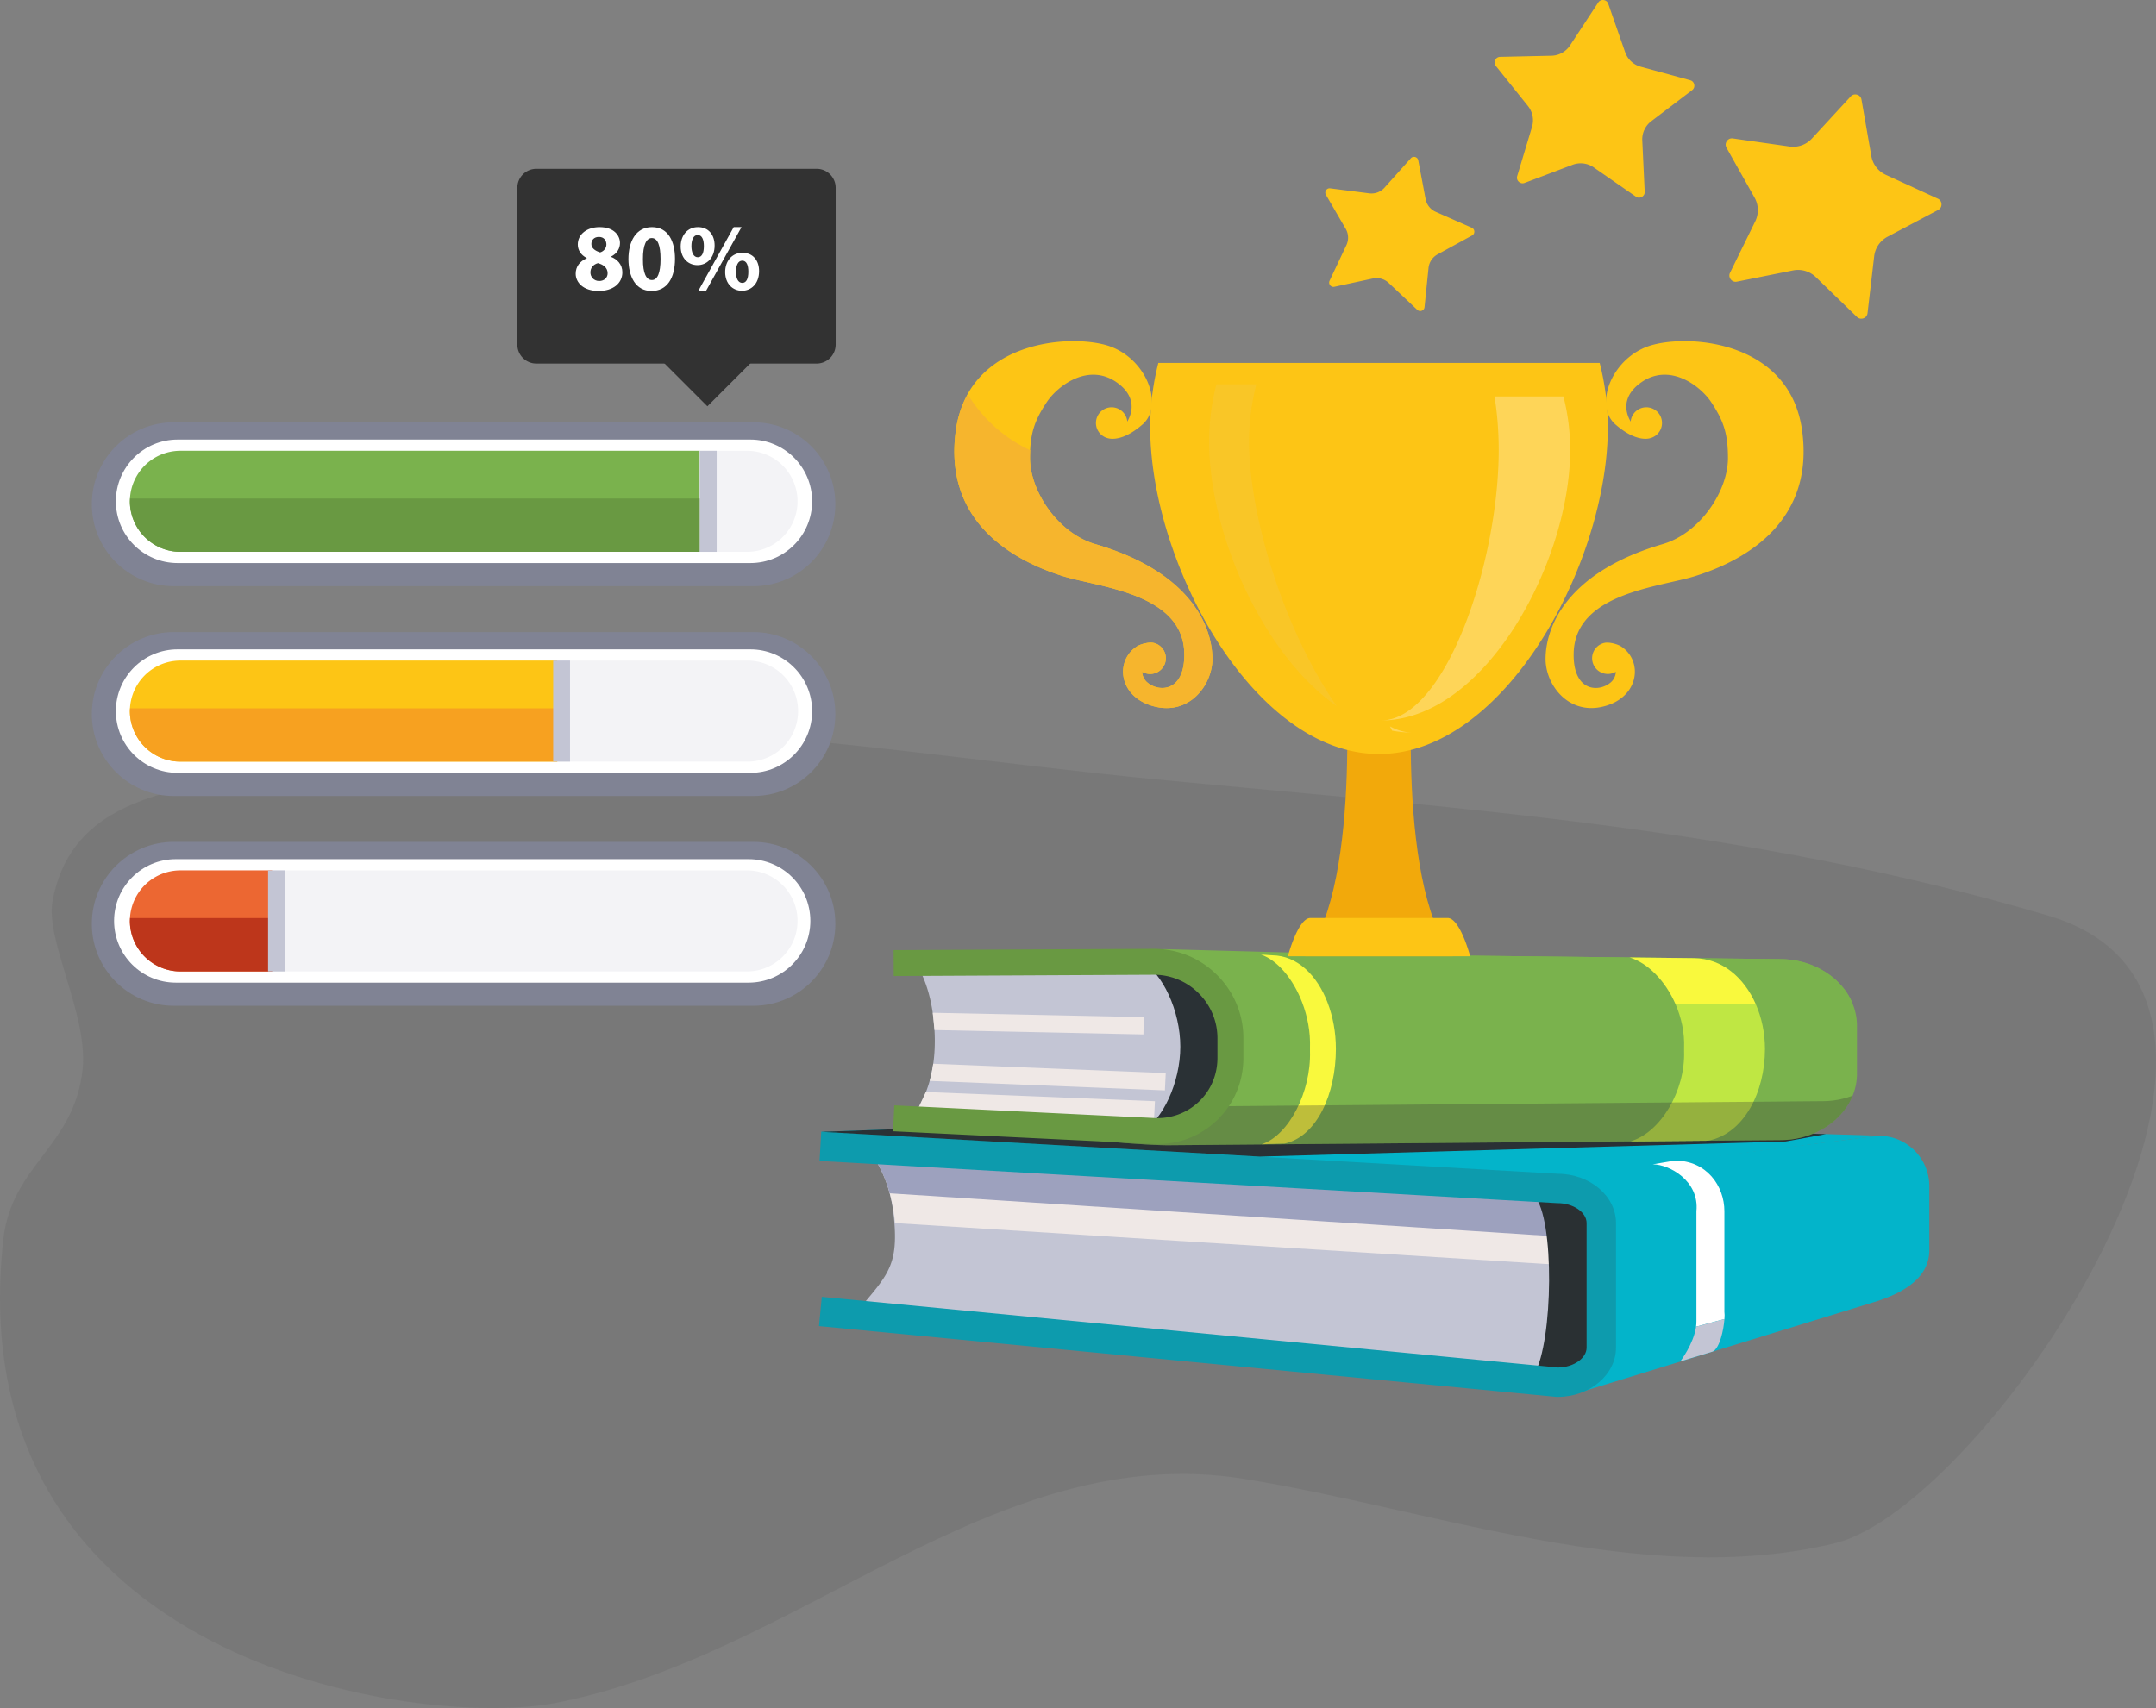 <svg xmlns="http://www.w3.org/2000/svg" xmlns:xlink="http://www.w3.org/1999/xlink" width="347.499" height="275.363"><rect width="100%" height="100%" fill="#808080" stroke="none"/><path fill="#fdc515" d="M228.722 50.12a.692.692 0 0 1-.29-.168l-4.619-4.35a2.828 2.828 0 0 0-2.534-.705l-6.202 1.339a.7.7 0 0 1-.335-.006.72.72 0 0 1-.451-.393.663.663 0 0 1 .009-.58l2.71-5.737a2.83 2.83 0 0 0-.112-2.628l-3.19-5.485c-.197-.338-.05-.627.022-.736s.282-.356.67-.306l6.294.804a2.825 2.825 0 0 0 2.464-.919l4.231-4.729c.261-.292.581-.242.707-.207s.426.158.498.542l1.18 6.235a2.826 2.826 0 0 0 1.635 2.06l5.805 2.562c.358.158.41.478.415.608s-.019.453-.362.641L231.7 41.01a2.827 2.827 0 0 0-1.454 2.192l-.643 6.313a.664.664 0 0 1-.293.501.716.716 0 0 1-.588.104zm35.349-18.263a.897.897 0 0 1-.407-.16l-6.794-4.714a3.69 3.69 0 0 0-3.402-.419l-7.735 2.925a.914.914 0 0 1-.434.057.934.934 0 0 1-.657-.42.872.872 0 0 1-.101-.75l2.384-7.918a3.685 3.685 0 0 0-.653-3.365L241.1 10.64c-.319-.398-.186-.799-.114-.953s.294-.513.804-.524l8.267-.18a3.679 3.679 0 0 0 2.998-1.661L257.594.41c.28-.426.702-.424.871-.403s.579.121.747.603l2.726 7.807a3.68 3.68 0 0 0 2.506 2.338l7.976 2.18c.492.134.62.537.653.704s.064.588-.342.897l-6.583 5.005a3.684 3.684 0 0 0-1.45 3.106l.391 8.26a.87.87 0 0 1-.28.703.935.935 0 0 1-.738.247zm35.641 19.485a1.011 1.011 0 0 1-.419-.25l-6.624-6.421c-.476-.462-1.065-.805-1.701-.992s-1.317-.217-1.967-.086l-9.045 1.816a1.013 1.013 0 0 1-.488-.016 1.044 1.044 0 0 1-.647-.581.97.97 0 0 1 .025-.844l4.06-8.284a4.108 4.108 0 0 0-.108-3.822l-4.522-8.041c-.279-.496-.06-.913.047-1.07s.417-.512.98-.431l9.133 1.302a4.108 4.108 0 0 0 3.602-1.284l6.25-6.786c.385-.418.85-.339 1.032-.286s.615.238.713.799l1.584 9.088a4.107 4.107 0 0 0 2.334 3.029l8.385 3.847c.517.237.585.704.591.893s-.036.659-.539.925l-8.154 4.315a4.107 4.107 0 0 0-2.159 3.156l-1.068 9.163a.971.971 0 0 1-.436.723 1.046 1.046 0 0 1-.859.138z"/><path fill="#323232" fill-opacity=".1" d="M295.803 248.783c24.306-5.917 79.803-87.724 34.356-101.161-48.511-14.343-95.167-17.282-143.747-21.973-50.624-4.889-103.587-16.093-153.93.444-7.462 2.451-21.363 4.119-24.03 19.28-1.111 6.318 5.794 18.382 4.862 27.032C11.962 184.957 1.83 187.731.512 199.97c-7.393 68.628 67.274 78.664 88.755 74.623 39.46-7.423 70.922-42.666 111.231-36.177 30.695 4.942 64.515 17.863 95.305 10.367z"/><g fill="#03b4ca"><path d="m302.829 183.098-49.728 6.372-40.736.014-46.599-4.09-33.374-2.927 69.079-2.477 92.84 2.847z"/><path d="M310.964 191.235v10.306c0 .84-.146 1.603-.415 2.296-.453 1.195-1.258 2.191-2.258 3.017-1.404 1.171-3.198 2.021-4.961 2.648l-.502.178-10.337 3.174h-.004l-8.215 2.522h-.004l-31.496 9.665.035-3.745.293-32.001 25.037-3.118h.01l2.178-.272.014-.004 22.49-2.801.38.011a8.123 8.123 0 0 1 2.411.481 8.137 8.137 0 0 1 5.344 7.643z"/></g><path fill="#c3c5d4" d="M254.568 190.987v31.88L139.285 210.07c3.91-4.647 5.472-6.462 4.825-13.461-.389-4.191-1.568-8.09-3.505-10.843a11.479 11.479 0 0 0-1.321-1.581l115.284 6.802z"/><path fill="#efe8e6" d="M252.436 193.142v10.842l-108.173-6.801a28.155 28.155 0 0 0-.864-4.801c-.63-2.307-1.554-4.383-2.763-6.041l111.8 6.801z"/><path fill="#9398b9" d="M252.436 193.142v3.191l-1.282 3.021-107.755-6.972c-.63-2.307-1.554-4.383-2.763-6.041l111.8 6.801z" opacity=".88"/><path fill="#2a3033" d="M257.546 221.513h-10.238c3.029-5.26 3.295-25.119 0-28.717h10.238v28.717z"/><path fill="#0d9bad" d="m251.032 225.206-.226-.011-118.8-11.404.453-4.716 118.679 11.392c2.497-.04 4.586-1.494 4.586-3.211V197.18c0-1.741-2.148-3.212-4.691-3.212l-.135-.004-118.8-6.802.271-4.73 118.737 6.798c5.166.033 9.357 3.586 9.357 7.949v20.077c-.002 4.384-4.232 7.95-9.431 7.95z"/><path fill="#fff" d="m277.942 212.65-4.575 1.233c.042-.3.063-.596.059-.892v-17.72c.495-4.912-4.393-7.564-7.045-7.564l3.568-.606c5.135 0 7.985 4.108 7.985 8.17v16.222c.043.272.043.679.008 1.157z"/><path fill="#c3c5d4" d="M277.942 212.65c-.129 1.822-.784 4.693-1.874 5.24l-5.243 1.589s2.153-2.812 2.543-5.595l4.574-1.234zm-58.144-5.398-75.803-5.669"/><path fill="#2a3135" d="m294.311 182.837-6.516 1.189-84.72 2.438-70.683-3.997 69.079-2.477z"/><g fill="#7ab24d"><path d="M299.303 165.355v7.752c0 1.61-.418 3.143-1.164 4.508-1.766 3.265-5.397 5.651-9.693 6.107h-.011l-.446.038c-.303.024-.61.035-.916.038l-11.776.097-.084.004-12.417.104h-.003l-74.378.624c-3.665.031-15.372-.868-24.047-2.439-1.282-.23 5.073-.178 3.972-.439-2.798-.655-4.934-1.397-5.808-2.209-.345-.321-.495-.651-.414-.993.028-.101.24-.202.606-.31 1.317-.373-3-1.084.54-1.484 4.348-.491 9.062-.989 10.961-1.491.456-.118.752-.24.843-.355l-.004-1-.003-1.383-.014-2.097-.004-1.282-.003-1.481-.007-1.965-.011-2.463c-2.094-2.833-2.247-5.393-.812-7.181.167-.213.362-.415.575-.603.327-.289.7-.55 1.122-.777a8.217 8.217 0 0 1 1.665-.683c1.223-.366 2.683-.554 4.365-.533l1.425.017 14.107.157 22.58.251 42.61.474 10.348.115h.007l14.062.157c4.7.052 8.783 2.408 10.825 5.791.286.47.53.969.732 1.481.004.007.004.01.007.017.153.383.282.773.38 1.174.084.331.15.669.195 1.01.06.412.088.831.088 1.252z"/><path d="m298.641 161.918-15.664-.066-12.961-.056-71.019-.303a14.433 14.433 0 0 0-2.961-4.24c-2.467-2.456-5.651-3.909-9.073-4.163l.666-.073 32.423.868 42.61.474 10.348.115h.007l14.062.157c4.7.052 8.783 2.408 10.825 5.791.288.476.535.977.737 1.496z"/></g><path fill="#bfe743" d="M284.475 169.113c-.003 6.954-3.383 13.685-9.177 14.783l-.084.004-12.417.104c4.836-1.408 8.856-8.146 8.64-14.525v-.533c.101-2.46-.442-4.937-1.422-7.149l12.961.056c.97 2.187 1.499 4.689 1.499 7.26z"/><path fill="#f9f93d" d="m282.977 161.852-12.961-.056c-1.599-3.616-4.355-6.515-7.355-7.438l10.348.115h.007l.066.003c4.484.053 8.017 3.115 9.895 7.376zm-69.007-.232c-1.689-4.396-4.866-7.555-8.899-7.609l-.06-.004h-.006l-1.758-.119c2.698.952 5.176 3.943 6.615 7.674.881 2.282 1.369 4.838 1.279 7.375v.55c.194 6.581-3.422 13.532-7.771 14.984l3.619-.108.075-.004c5.211-1.132 8.25-8.076 8.253-15.25 0-2.651-.476-5.231-1.347-7.489z"/><path fill="#323232" d="m171.33 175.788 2.882-.523.864.213c.829.195-2.558.216-3.746.31zm127.273.852a9.451 9.451 0 0 1-.463.976c-1.766 3.265-5.397 5.651-9.693 6.107h-.011l-.446.038c-.303.024-.61.035-.916.038l-2.324.021-3.944.031-92.39.777c-3.665.031-15.372-.868-24.047-2.439-1.282-.23 5.073-.178 3.972-.439-2.798-.655-4.934-1.397-5.808-2.209-.345-.321-.495-.651-.414-.993.028-.101.24-.202.606-.31 1.317-.373-3-1.084.54-1.484l7.7-.913c-.066.021-.031.045.139.077 8.675 1.571 20.382 2.47 24.047 2.439l90.972-.763 4.223-.038 3.463-.028c.307-.004.613-.014.916-.038.146-.01.296-.024.446-.038h.011a13.572 13.572 0 0 0 3.421-.812zm-127.639-.799c.056-.021.185-.035.362-.052l-.362.052z" opacity=".3"/><path fill="#c3c5d4" d="M190.803 154.777v28.637l-44.22-2.649c3.218-4.175 4.504-9.316 3.971-15.603-.32-3.764-1.291-7.267-2.884-9.74a10.069 10.069 0 0 0-1.087-1.42l44.22.775z"/><path fill="#ff644d" d="m180.211 155.292.916.024-.046-.024h-.87z"/><path fill="#efe8e6" d="m150.617 166.064 33.677.704.06-2.787-34.019-.707zm37.137 9.723-37.913-1.528c.233-.836.426-1.757.579-2.762l37.472 1.506-.138 2.784zm-1.742 4.529-37.998-1.688 1.212-2.574 36.924 1.479-.138 2.783z"/><path fill="#2a3135" d="M183.914 182.528c3.58-.176 7.698-1.325 10.252-3.238 3.382-2.531 4.671-6.351 4.671-10.542s-2.144-7.949-5.527-10.479c-2.554-1.913-5.817-3.124-9.397-3.301 3.483 1.861 6.327 8.041 6.327 13.78s-2.843 11.919-6.326 13.78z"/><path fill="#699942" d="M186.55 184.439c-.238 0-.476-.006-.716-.017l-41.896-2.045.204-4.176 41.896 2.045c2.709.134 5.273-.805 7.2-2.64s2.988-4.343 2.988-7.063v-3.154c0-2.737-1.074-5.313-3.025-7.254a10.167 10.167 0 0 0-7.217-2.989h-.052l-41.882.208-.021-4.181 41.882-.208c3.846-.015 7.493 1.475 10.239 4.206s4.257 6.36 4.257 10.218v3.154c0 3.875-1.522 7.458-4.286 10.09-2.592 2.469-5.968 3.806-9.571 3.806z"/><path fill="#f2a90b" d="m227.918 104.849-5.651-1.237-5.651 1.237s3.272 37.129-6.246 49.323h23.792c-9.515-12.194-6.244-49.323-6.244-49.323z"/><path fill="#fdc515" d="M236.96 154.172h-29.385s1.627-6.177 3.635-6.177h22.115c2.007 0 3.635 6.177 3.635 6.177zm-50.259-95.666a41.69 41.69 0 0 0-1.313 10.409c0 21.682 16.511 52.642 36.879 52.642s36.879-30.96 36.879-52.642a41.69 41.69 0 0 0-1.313-10.409h-71.132z"/><path fill="#fff3d4" d="M251.988 63.912H240.88c.441 2.747.678 5.638.678 8.625 0 17.964-8.524 43.615-19.038 43.615 16.875 0 30.555-25.651 30.555-43.615a34.484 34.484 0 0 0-1.087-8.625zm-27.613 53.88a18.19 18.19 0 0 0 3.358.314c-1.266 0-2.504-.363-3.707-1.005l.349.691z" opacity=".35"/><path fill="#f6c737" d="M201.323 71.228c0-3.209.408-6.317 1.169-9.27h-6.431a37.109 37.109 0 0 0-1.169 9.27c0 14.682 8.506 34.129 20.555 42.611-8.534-12.346-14.124-30.71-14.124-42.611z" opacity=".55"/><path fill="#fdc515" d="M290.466 69.443c-1.933-14.243-17.639-15.595-24.112-13.838s-9.576 9.68-5.992 12.813c2.705 2.364 4.576 2.407 5.333 2.286.044-.006.087-.016.13-.025a1.77 1.77 0 0 0 .167-.044 2.528 2.528 0 0 0 1.825-3.003 2.519 2.519 0 0 0-1.783-1.876 2.53 2.53 0 0 0-3.206 2.21c-1.044-1.793-1.217-4.193 1.569-6.226 4.677-3.413 9.696.514 11.396 3.071 1.949 2.932 2.716 4.991 2.716 9.037 0 5.332-4.499 12.107-10.509 13.867-15.497 4.537-18.89 13.364-18.89 18.535 0 4.081 3.574 8.959 9.127 7.696 5.932-1.349 6.639-7.242 3.196-9.63-.555-.439-2.012-.844-2.82-.677a2.538 2.538 0 0 0-1.922 1.852 2.538 2.538 0 0 0 2.341 3.159c.51.023.991-.109 1.4-.35a2.347 2.347 0 0 1-.75 1.649c-1.836 1.682-6.092 1.702-6.046-4.478.074-9.889 13.805-10.775 19.615-12.605 8.704-2.74 19.148-9.18 17.215-23.423zm-136.412 0c1.933-14.243 17.639-15.595 24.112-13.838s9.577 9.68 5.992 12.813c-2.705 2.364-4.577 2.407-5.333 2.286-.044-.006-.087-.016-.13-.025a1.77 1.77 0 0 1-.167-.044 2.528 2.528 0 0 1-1.825-3.003 2.52 2.52 0 0 1 1.782-1.876 2.53 2.53 0 0 1 3.207 2.21c1.043-1.793 1.217-4.193-1.569-6.226-4.677-3.413-9.696.514-11.396 3.071-1.949 2.932-2.716 4.991-2.716 9.037 0 5.332 4.499 12.107 10.509 13.867 15.497 4.537 18.89 13.364 18.89 18.535 0 4.081-3.574 8.959-9.127 7.696-5.932-1.349-6.639-7.242-3.196-9.63.555-.439 2.011-.844 2.82-.677.926.19 1.698.934 1.922 1.852a2.538 2.538 0 0 1-2.341 3.159 2.523 2.523 0 0 1-1.4-.35c.019.676.333 1.267.75 1.649 1.836 1.682 6.092 1.702 6.046-4.478-.074-9.889-13.805-10.775-19.615-12.605-8.703-2.74-19.147-9.18-17.215-23.423z"/><path fill="#f6b52d" d="M176.52 87.718c-6.01-1.76-10.509-8.535-10.509-13.867 0-.448.013-.864.033-1.267-3.86-1.803-7.214-4.661-9.674-8.389-.139-.21-.248-.431-.372-.646-.932 1.668-1.631 3.597-1.942 5.894-1.932 14.243 8.511 20.682 17.215 23.424 5.81 1.83 19.541 2.716 19.615 12.605.047 6.181-4.209 6.161-6.046 4.478a2.341 2.341 0 0 1-.75-1.649c.409.241.89.373 1.4.35a2.536 2.536 0 0 0 2.341-3.158 2.54 2.54 0 0 0-1.922-1.852c-.809-.166-2.265.238-2.82.678-3.443 2.388-2.736 8.281 3.196 9.63 5.554 1.264 9.127-3.615 9.127-7.696-.002-5.171-3.395-13.998-18.892-18.535z"/><use xlink:href="#a" fill="#808394"/><path fill="#fff" d="M130.898 80.819c0 5.498-4.457 9.955-9.955 9.955H28.63c-5.498 0-9.955-4.457-9.955-9.955s4.457-9.955 9.955-9.955h92.313c5.498-.001 9.955 4.457 9.955 9.955z"/><path fill="#7ab24d" d="M29.082 72.673a8.145 8.145 0 0 0 0 16.29h83.715v-16.29H29.082z"/><path fill="#f3f3f6" d="M120.49 72.673h-7.692v16.291h7.692a8.146 8.146 0 0 0 0-16.291z"/><path fill="#699942" d="m20.96 80.366-.023.453a8.145 8.145 0 0 0 8.145 8.145h83.715v-8.598H20.96z"/><path fill="#c3c5d4" d="M112.798 72.673h2.715v16.291h-2.715z"/><g fill="#323232"><path d="M134.691 55.548a3.063 3.063 0 0 1-3.063 3.063H86.447a3.063 3.063 0 0 1-3.063-3.063V30.276a3.063 3.063 0 0 1 3.063-3.063h45.181a3.063 3.063 0 0 1 3.063 3.063v25.272z"/><path d="m104.826 56.313 9.19 9.19 7.275-7.275z"/></g><path fill="#fff" d="M92.788 44.137c0-1.195.689-2.022 1.777-2.497v-.046c-.965-.49-1.44-1.302-1.44-2.175 0-1.685 1.517-2.803 3.508-2.803 2.329 0 3.294 1.348 3.294 2.558 0 .858-.459 1.701-1.44 2.191v.046c.965.368 1.822 1.195 1.822 2.482 0 1.808-1.517 3.018-3.83 3.018-2.528-.001-3.691-1.425-3.691-2.774zm5.146-.076c0-.873-.643-1.394-1.562-1.639-.766.214-1.21.766-1.21 1.486-.016.72.536 1.394 1.409 1.394.827 0 1.363-.537 1.363-1.241zm-2.619-4.719c0 .674.613 1.103 1.41 1.348.536-.153 1.011-.643 1.011-1.271 0-.613-.352-1.226-1.21-1.226-.798 0-1.211.521-1.211 1.149zm13.479 2.375c0 3.079-1.241 5.193-3.784 5.193-2.573 0-3.707-2.313-3.722-5.132 0-2.88 1.225-5.162 3.799-5.162 2.665 0 3.707 2.374 3.707 5.101zm-5.163.061c-.016 2.282.536 3.37 1.44 3.37s1.394-1.133 1.394-3.401c0-2.206-.475-3.37-1.409-3.37-.858 0-1.44 1.088-1.425 3.401zm11.549-2.206c0 2.083-1.318 3.171-2.757 3.171-1.517 0-2.712-1.134-2.712-3.003 0-1.777 1.087-3.125 2.788-3.125 1.715.001 2.681 1.257 2.681 2.957zm-3.738.107c0 1.042.352 1.793 1.026 1.793.659 0 .98-.674.98-1.793 0-1.011-.275-1.792-.995-1.792-.69 0-1.011.797-1.011 1.792zm1.103 7.231 5.714-10.294h1.256l-5.729 10.294h-1.241zm9.804-3.202c0 2.083-1.318 3.171-2.757 3.171-1.502 0-2.697-1.134-2.712-3.003 0-1.777 1.087-3.125 2.788-3.125 1.716.001 2.681 1.257 2.681 2.957zm-3.723.108c-.016 1.042.337 1.792 1.011 1.792.659 0 .98-.674.98-1.792 0-1.011-.26-1.792-.98-1.792-.704-.001-1.011.796-1.011 1.792z"/><path fill="#808394" d="M134.639 115.114c0 7.297-5.915 13.212-13.212 13.212H28.013c-7.297 0-13.212-5.915-13.212-13.212s5.915-13.212 13.212-13.212h93.413c7.297-.001 13.213 5.915 13.213 13.212z"/><path fill="#fff" d="M130.898 114.641c0 5.498-4.457 9.955-9.955 9.955H28.63c-5.498 0-9.955-4.457-9.955-9.955s4.457-9.955 9.955-9.955h92.313c5.498 0 9.955 4.457 9.955 9.955z"/><path fill="#fdc515" d="M29.082 106.496a8.145 8.145 0 0 0 0 16.29h60.74v-16.291h-60.74z"/><path fill="#f3f3f6" d="M120.49 106.496H89.822v16.291h30.667a8.145 8.145 0 0 0 .001-16.291z"/><path fill="#f7a120" d="m20.96 114.189-.023.453a8.145 8.145 0 0 0 8.145 8.145h60.74v-8.598H20.96z"/><path fill="#c3c5d4" d="M89.161 106.496h2.715v16.291h-2.715z"/><use xlink:href="#a" y="67.645" fill="#808394"/><path fill="#fff" d="M130.611 148.464c0 5.498-4.457 9.955-9.955 9.955H28.343c-5.498 0-9.955-4.457-9.955-9.955s4.457-9.955 9.955-9.955h92.313c5.497 0 9.955 4.457 9.955 9.955z"/><path fill="#ec6732" d="M29.082 140.319a8.145 8.145 0 0 0 0 16.29h14.789v-16.291H29.082z"/><path fill="#f3f3f6" d="M120.49 140.319H43.872v16.291h76.618a8.146 8.146 0 0 0 0-16.291z"/><path fill="#bd361b" d="m20.96 148.011-.023.453a8.145 8.145 0 0 0 8.145 8.145h14.789v-8.598H20.96z"/><path fill="#c3c5d4" d="M43.21 140.319h2.715v16.291H43.21z"/><defs><path id="a" d="M134.639 81.291c0 7.297-5.915 13.212-13.212 13.212H28.013c-7.297 0-13.212-5.915-13.212-13.212s5.915-13.212 13.212-13.212h93.413c7.297 0 13.213 5.915 13.213 13.212z"/></defs></svg>